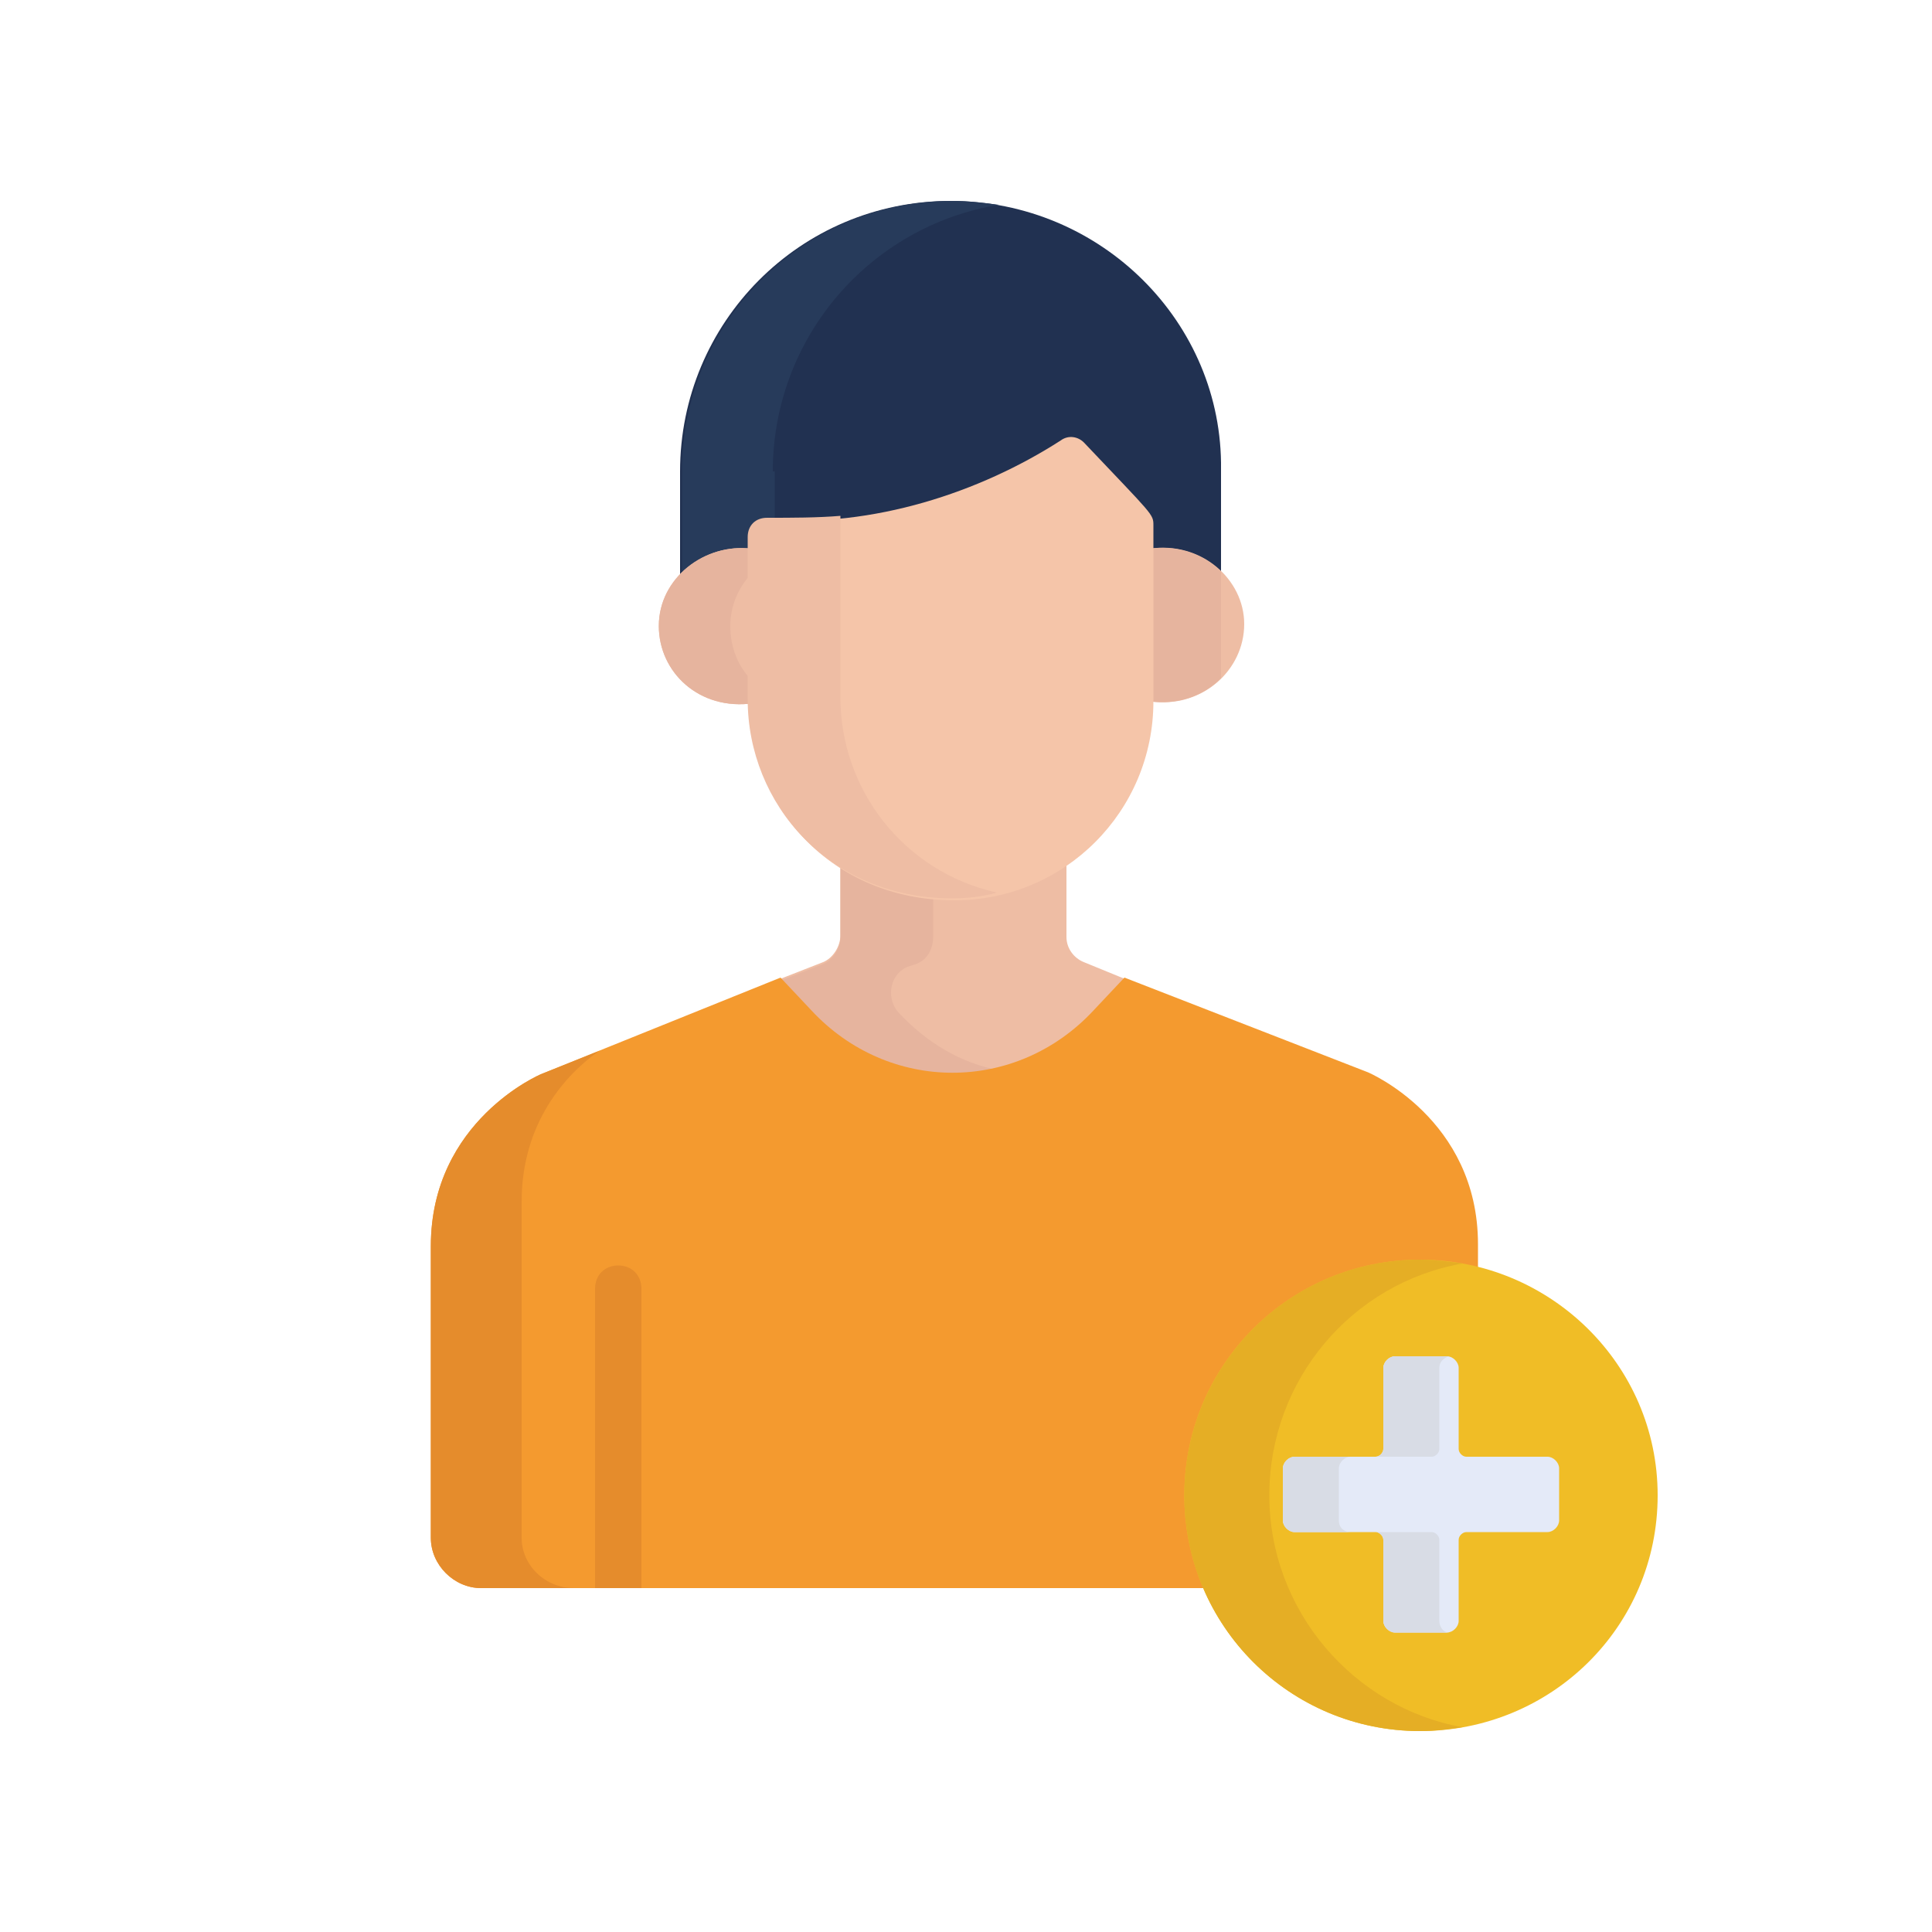 <?xml version="1.0" encoding="utf-8"?>
<!-- Generator: Adobe Illustrator 24.2.3, SVG Export Plug-In . SVG Version: 6.00 Build 0)  -->
<svg version="1.1" id="Layer_1" xmlns="http://www.w3.org/2000/svg" xmlns:xlink="http://www.w3.org/1999/xlink" x="0px" y="0px"
	 width="100px" height="100px" viewBox="0 0 100 100" style="enable-background:new 0 0 100 100;" xml:space="preserve">
<style type="text/css">
	.st0{fill:#EEBDA4;}
	.st1{fill:#E6B49E;}
	.st2{fill:#F49A2F;}
	.st3{fill:#E58C2C;}
	.st4{fill:#213151;}
	.st5{fill:#273B5B;}
	.st6{fill:#F5C5A9;}
	.st7{fill:#F0BD26;}
	.st8{fill:#E5AE25;}
	.st9{fill:#E4EAF8;}
	.st10{fill:#D8DCE5;}
</style>
<g>
	<path class="st0" d="M41.7,52.4c4.1,4.4,10.9,4.4,15,0l1.6-1.7l-2.2-0.9c-0.5-0.2-0.9-0.7-0.9-1.3v-4.4c-1.7,1.1-3.7,1.8-5.8,1.8
		c-2.3,0-4.3-0.6-5.9-1.7v4.2c0,0.6-0.4,1.2-0.9,1.4l-2.3,0.9L41.7,52.4z"/>
	<path class="st1" d="M46.5,52.4c-0.7-0.8-0.4-2.1,0.6-2.4l0.3-0.1c0.6-0.2,0.9-0.8,0.9-1.4v-2.6c-1.8-0.2-3.4-0.7-4.8-1.6v4.2
		c0,0.6-0.4,1.2-0.9,1.4l-2.3,0.9l1.5,1.6c2.7,2.8,6.4,3.8,9.9,3C49.7,55,48,54,46.5,52.4z"/>
	<path class="st2" d="M61.7,77.6c0-6.7,5.4-12.1,12.1-12.1c0.9,0,1.9,0.1,2.7,0.3v-1.4c0-6.5-5.7-8.9-5.7-8.9l-12.6-4.9l-1.6,1.7
		c-4,4.3-10.6,4.3-14.6,0l-1.6-1.7L28,55.6c0,0-5.7,2.4-5.7,8.9v15.1c0,1.4,1.2,2.6,2.6,2.6h37.7C62,80.8,61.7,79.2,61.7,77.6z"/>
	<path class="st3" d="M27,79.6V62.2c0-4.1,2.3-6.6,4-7.8l-3,1.2c0,0-5.7,2.4-5.7,8.9v15.1c0,1.4,1.2,2.6,2.6,2.6h4.8
		C28.2,82.2,27,81,27,79.6z"/>
	<path class="st4" d="M49.2,10.4c-7.8,0-14,6.3-14,14v5.7c0.9-0.9,2.6-1.3,3.9-1.2v-0.7c0-0.6,0.5-1,1-1c5.4,0.4,10.6-1.3,14.8-4.1
		c0.4-0.3,0.9-0.2,1.2,0.1c3.6,3.8,3.2,3.7,3.2,4.2v1.4c1.4-0.2,3,0.2,3.9,1v-5.5C63.3,16.7,57,10.4,49.2,10.4z"/>
	<path class="st5" d="M40,24.4c0-6.9,5-12.7,11.7-13.8c-0.8-0.1-1.6-0.2-2.4-0.2c-7.8,0-14,6.3-14,14v5.7c0.9-0.9,2.6-1.3,3.9-1.2
		v-0.7c0-0.5,0.4-0.9,0.9-1V24.4z"/>
	<path class="st0" d="M59.5,28.4v7.7c0,0.1,0,0.2,0,0.2c2.7,0.4,4.9-1.6,4.9-4C64.4,30,62.2,28,59.5,28.4z"/>
	<path class="st0" d="M38.9,36.1v-7.7c-2.4-0.3-4.8,1.5-4.8,4c0,2.4,2.1,4.4,4.9,4C38.9,36.3,38.9,36.2,38.9,36.1z"/>
	<path class="st1" d="M63.2,29.6c-0.9-0.9-2.2-1.4-3.7-1.2v7.7c0,0.1,0,0.2,0,0.2c1.5,0.2,2.8-0.3,3.7-1.2V29.6z"/>
	<path class="st1" d="M38.9,35.2c-0.7-0.7-1.1-1.7-1.1-2.8c0-1,0.4-2,1.1-2.7v-1.3c-2.4-0.3-4.8,1.5-4.8,4c0,2.4,2.1,4.4,4.9,4
		c0-0.1,0-0.2,0-0.2V35.2z"/>
	<path class="st6" d="M56.1,22.9c-0.3-0.3-0.8-0.4-1.2-0.1c-4.2,2.7-9.7,4.5-15.1,4.1c-0.6,0-1,0.4-1,1v8.4
		c0,5.4,4.2,10.3,10.6,10.3c5.7,0,10.3-4.6,10.3-10.3v-9.1C59.7,26.6,59.7,26.7,56.1,22.9z"/>
	<path class="st0" d="M43.5,36.1v-9.4c-1.2,0.1-2.5,0.1-3.8,0.1c-0.6,0-1,0.4-1,1v8.4c0,5.4,4.2,10.3,10.6,10.3
		c0.8,0,1.6-0.1,2.3-0.3C46.7,45.1,43.5,40.8,43.5,36.1z"/>
	<path class="st3" d="M33.2,82.2V66.7c0-0.7-0.5-1.2-1.2-1.2c-0.7,0-1.2,0.5-1.2,1.2v15.5H33.2z"/>
	<path class="st7" d="M85.8,77.4c0,6.8-5.5,12.2-12.3,12.2s-12.2-5.5-12.2-12.2c0-6.8,5.5-12.2,12.2-12.2S85.8,70.6,85.8,77.4z"/>
	<path class="st8" d="M65.7,77.4c0-6,4.3-11,10-12c-0.7-0.1-1.5-0.2-2.2-0.2c-6.8,0-12.2,5.5-12.2,12.2c0,6.8,5.5,12.2,12.2,12.2
		c0.8,0,1.5-0.1,2.2-0.2C70.1,88.4,65.7,83.4,65.7,77.4z"/>
	<path class="st9" d="M80.1,75.4h-4.2c-0.2,0-0.4-0.2-0.4-0.4v-4.2c0-0.3-0.3-0.6-0.6-0.6h-2.7c-0.3,0-0.6,0.3-0.6,0.6V75
		c0,0.2-0.2,0.4-0.4,0.4H67c-0.3,0-0.6,0.3-0.6,0.6v2.7c0,0.3,0.3,0.6,0.6,0.6h4.2c0.2,0,0.4,0.2,0.4,0.4v4.2c0,0.3,0.3,0.6,0.6,0.6
		h2.7c0.3,0,0.6-0.3,0.6-0.6v-4.2c0-0.2,0.2-0.4,0.4-0.4h4.2c0.3,0,0.6-0.3,0.6-0.6V76C80.7,75.7,80.4,75.4,80.1,75.4z"/>
	<g>
		<path class="st10" d="M74.5,75v-4.2c0-0.3,0.2-0.5,0.5-0.6c0,0-0.1,0-0.1,0h-2.7c-0.3,0-0.6,0.3-0.6,0.6V75c0,0.2-0.2,0.4-0.4,0.4
			h2.9C74.3,75.4,74.5,75.2,74.5,75z"/>
		<path class="st10" d="M74.5,83.9v-4.2c0-0.2-0.2-0.4-0.4-0.4h-2.9c0.2,0,0.4,0.2,0.4,0.4v4.2c0,0.3,0.3,0.6,0.6,0.6h2.7
			c0,0,0.1,0,0.1,0C74.7,84.5,74.5,84.2,74.5,83.9z"/>
		<path class="st10" d="M69.3,78.7V76c0-0.3,0.3-0.6,0.6-0.6H67c-0.3,0-0.6,0.3-0.6,0.6v2.7c0,0.3,0.3,0.6,0.6,0.6h2.9
			C69.6,79.3,69.3,79.1,69.3,78.7z"/>
	</g>
</g>
</svg>
